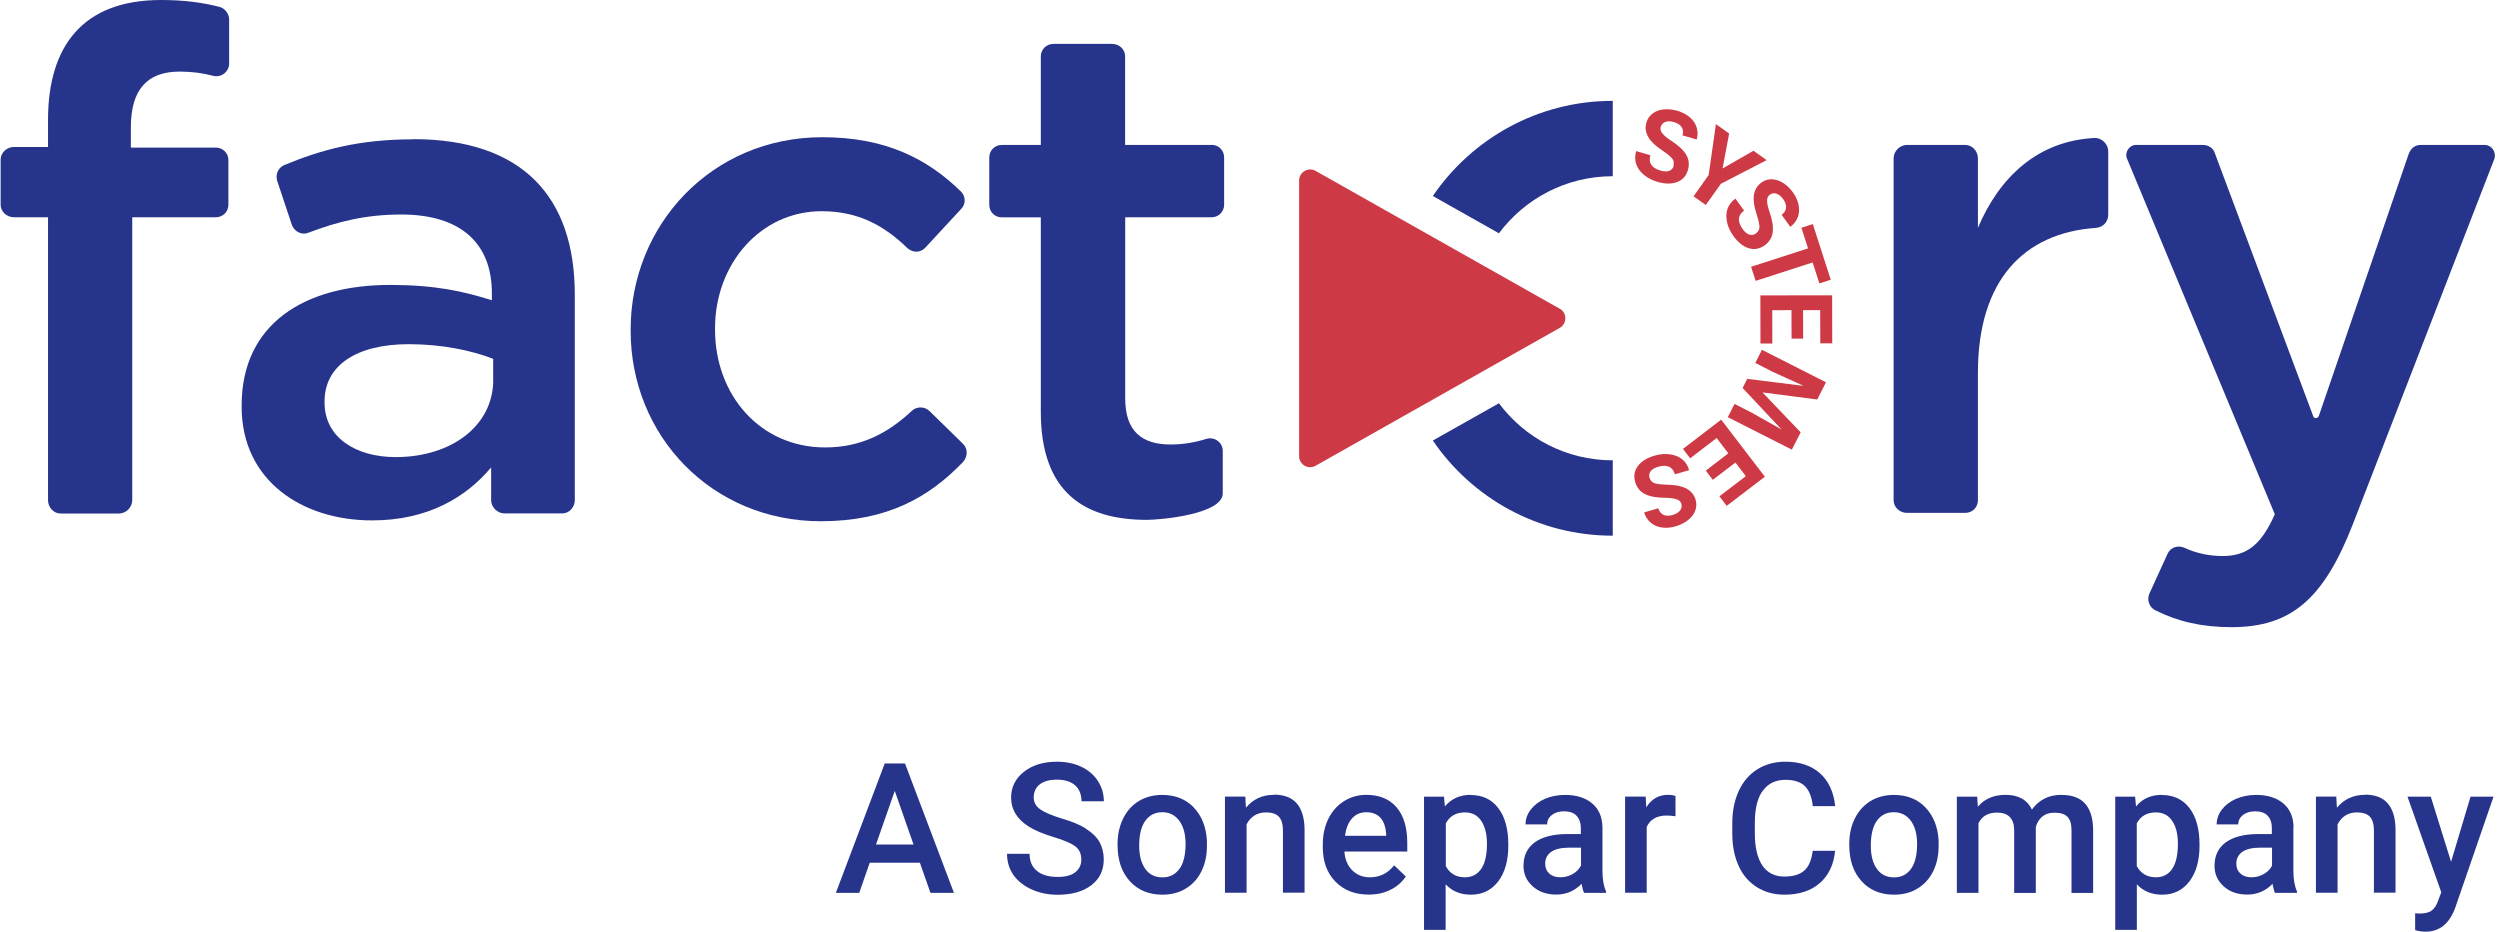 <svg width="161" height="60" viewBox="0 0 161 60" fill="none" xmlns="http://www.w3.org/2000/svg">
<path d="M14.134 0.444C13.103 0.178 11.935 0 10.365 0C5.387 0 3.093 2.916 3.093 7.716V9.465H0.894C0.444 9.465 0.041 9.826 0.041 10.271V13.187C0.041 13.637 0.444 13.992 0.894 13.992H3.093V32.217C3.093 32.667 3.449 33.07 3.899 33.07H7.668C8.119 33.07 8.516 32.667 8.516 32.217V13.992H13.903C14.354 13.992 14.709 13.631 14.709 13.187V10.312C14.709 9.862 14.354 9.506 13.903 9.506H8.427V8.202C8.427 5.737 9.506 4.611 11.568 4.611C12.333 4.611 13.05 4.7 13.725 4.883C14.265 5.02 14.757 4.611 14.757 4.077V1.25C14.757 0.889 14.484 0.533 14.128 0.439" fill="#27348B"/>
<path d="M26.604 8.973C23.101 8.973 20.683 9.648 18.3 10.632C17.898 10.81 17.72 11.26 17.856 11.663L18.798 14.49C18.976 14.941 19.468 15.166 19.877 14.982C21.762 14.265 23.557 13.815 25.845 13.815C29.614 13.815 31.677 15.611 31.677 18.888V19.338C29.834 18.752 27.996 18.349 25.122 18.349C19.599 18.349 15.562 20.861 15.562 26.112V26.201C15.562 30.96 19.468 33.514 23.954 33.514C27.546 33.514 30.011 32.033 31.629 30.101V32.211C31.629 32.661 32.032 33.064 32.483 33.064H36.211C36.661 33.064 37.017 32.661 37.017 32.211V18.971C37.017 12.641 33.609 8.961 26.604 8.961M31.766 24.459C31.766 27.422 29.069 29.437 25.483 29.437C22.923 29.437 20.902 28.181 20.902 25.934V25.846C20.902 23.558 22.923 22.165 26.331 22.165C28.441 22.165 30.373 22.568 31.76 23.108V24.453L31.766 24.459Z" fill="#27348B"/>
<path d="M59.869 26.48C59.555 26.166 59.063 26.166 58.749 26.433C57.178 27.914 55.43 28.815 53.136 28.815C48.964 28.815 46.048 25.449 46.048 21.229V21.14C46.048 17.009 48.964 13.602 52.917 13.602C55.294 13.602 56.959 14.544 58.435 15.978C58.79 16.292 59.288 16.292 59.602 15.937L61.89 13.465C62.204 13.151 62.204 12.659 61.89 12.339C59.733 10.229 57.042 8.837 52.959 8.837C45.823 8.837 40.614 14.491 40.614 21.223V21.312C40.614 28.044 45.817 33.568 52.864 33.568C57.125 33.568 59.822 32.039 62.02 29.751C62.334 29.39 62.334 28.898 62.02 28.584L59.863 26.474L59.869 26.48Z" fill="#27348B"/>
<path d="M78.022 9.334H72.457V3.633C72.457 3.183 72.101 2.827 71.604 2.827H67.834C67.384 2.827 67.028 3.188 67.028 3.633V9.334H64.516C64.065 9.334 63.709 9.69 63.709 10.14V13.192C63.709 13.643 64.065 13.998 64.516 13.998H67.028V26.521C67.028 31.731 69.855 33.479 73.85 33.479C74.751 33.479 78.745 33.117 78.745 31.772V29.034C78.745 28.495 78.206 28.092 77.666 28.27C76.949 28.495 76.185 28.625 75.379 28.625C73.536 28.625 72.463 27.772 72.463 25.662V13.992H78.028C78.478 13.992 78.834 13.631 78.834 13.187V10.134C78.834 9.684 78.478 9.328 78.028 9.328" fill="#27348B"/>
<path d="M134.916 8.884C131.236 9.062 128.765 11.397 127.378 14.674V10.188C127.378 9.737 127.016 9.334 126.572 9.334H122.803C122.352 9.334 121.949 9.737 121.949 10.188V32.223C121.949 32.673 122.352 33.029 122.803 33.029H126.572C127.022 33.029 127.378 32.667 127.378 32.223V24.009C127.378 18.041 130.341 14.988 135.005 14.674C135.456 14.627 135.77 14.271 135.77 13.821V9.737C135.77 9.287 135.367 8.884 134.916 8.884Z" fill="#27348B"/>
<path d="M160.015 9.334H155.885C155.523 9.334 155.256 9.559 155.12 9.915L149.33 26.794C149.241 26.972 149.016 26.972 148.968 26.794L142.639 9.874C142.55 9.559 142.236 9.334 141.874 9.334H137.566C137.115 9.334 136.801 9.826 136.985 10.229L146.497 33.117C145.602 35.138 144.66 35.808 143.131 35.808C142.277 35.808 141.424 35.63 140.665 35.269C140.215 35.091 139.765 35.269 139.587 35.672L138.419 38.232C138.241 38.635 138.419 39.133 138.822 39.311C140.262 40.028 141.785 40.389 143.718 40.389C147.534 40.389 149.644 38.593 151.529 33.746L160.638 10.229C160.774 9.779 160.46 9.334 160.01 9.334" fill="#27348B"/>
<path d="M56.977 49.166L53.83 57.499H55.335L56.011 55.561H59.241L59.922 57.499H61.434L58.281 49.166H56.983H56.977ZM56.414 54.388L57.623 50.933L58.832 54.388H56.414Z" fill="#27348B"/>
<path d="M69.956 53.374C69.565 53.125 69.044 52.906 68.392 52.716C67.746 52.521 67.278 52.325 66.993 52.124C66.709 51.922 66.572 51.667 66.572 51.359C66.572 50.998 66.703 50.713 66.963 50.512C67.224 50.31 67.592 50.209 68.066 50.209C68.575 50.209 68.966 50.334 69.239 50.577C69.512 50.826 69.648 51.163 69.648 51.602H71.088C71.088 51.122 70.958 50.684 70.697 50.286C70.436 49.889 70.081 49.587 69.624 49.374C69.168 49.16 68.652 49.054 68.072 49.054C67.195 49.054 66.489 49.273 65.938 49.706C65.393 50.138 65.114 50.695 65.114 51.365C65.114 52.13 65.494 52.752 66.252 53.232C66.649 53.481 67.183 53.706 67.858 53.907C68.528 54.109 68.99 54.31 69.251 54.506C69.506 54.702 69.636 54.986 69.636 55.354C69.636 55.691 69.512 55.958 69.257 56.166C69.002 56.373 68.623 56.474 68.119 56.474C67.532 56.474 67.088 56.343 66.774 56.083C66.46 55.822 66.305 55.454 66.305 54.986H64.853C64.853 55.508 64.996 55.964 65.274 56.361C65.553 56.752 65.95 57.06 66.454 57.286C66.957 57.511 67.514 57.623 68.113 57.623C69.026 57.623 69.749 57.416 70.282 57.007C70.816 56.598 71.082 56.047 71.082 55.348C71.082 54.921 70.987 54.548 70.81 54.228C70.626 53.907 70.341 53.629 69.944 53.38" fill="#27348B"/>
<path d="M76.878 51.999C76.357 51.46 75.681 51.193 74.846 51.193C74.282 51.193 73.779 51.324 73.346 51.584C72.913 51.845 72.576 52.218 72.333 52.704C72.096 53.19 71.971 53.736 71.971 54.346V54.417C71.971 55.389 72.232 56.16 72.759 56.746C73.287 57.327 73.986 57.617 74.857 57.617C75.432 57.617 75.936 57.487 76.369 57.22C76.807 56.954 77.139 56.586 77.376 56.106C77.613 55.626 77.726 55.081 77.726 54.471V54.145C77.678 53.256 77.394 52.544 76.878 52.005M75.954 55.952C75.693 56.32 75.326 56.503 74.857 56.503C74.389 56.503 74.022 56.325 73.761 55.964C73.5 55.602 73.364 55.105 73.364 54.465C73.364 53.747 73.5 53.208 73.767 52.847C74.034 52.485 74.395 52.307 74.852 52.307C75.308 52.307 75.675 52.491 75.948 52.858C76.215 53.226 76.351 53.724 76.351 54.346C76.351 55.051 76.221 55.591 75.96 55.952" fill="#27348B"/>
<path d="M82.04 51.187C81.293 51.187 80.695 51.466 80.239 52.017L80.197 51.3H78.887V57.493H80.28V53.084C80.553 52.574 80.973 52.319 81.53 52.319C81.916 52.319 82.194 52.414 82.366 52.604C82.538 52.794 82.621 53.084 82.621 53.475V57.487H84.014V53.392C83.99 51.916 83.332 51.175 82.046 51.175" fill="#27348B"/>
<path d="M87.991 51.188C87.463 51.188 86.983 51.324 86.551 51.596C86.118 51.869 85.786 52.248 85.543 52.734C85.306 53.22 85.188 53.772 85.188 54.394V54.566C85.188 55.49 85.46 56.225 86.005 56.782C86.551 57.339 87.268 57.612 88.151 57.612C88.666 57.612 89.129 57.511 89.543 57.304C89.958 57.102 90.29 56.812 90.533 56.444L89.781 55.727C89.377 56.243 88.862 56.498 88.222 56.498C87.766 56.498 87.392 56.349 87.09 56.053C86.788 55.757 86.616 55.354 86.58 54.838H90.628V54.275C90.628 53.291 90.397 52.527 89.941 51.993C89.478 51.454 88.826 51.188 87.985 51.188M89.265 53.825H86.616C86.681 53.351 86.829 52.977 87.066 52.711C87.303 52.444 87.611 52.308 87.991 52.308C88.37 52.308 88.678 52.426 88.897 52.663C89.117 52.9 89.235 53.256 89.271 53.718V53.819L89.265 53.825Z" fill="#27348B"/>
<path d="M94.717 51.188C94.018 51.188 93.461 51.436 93.052 51.934L92.993 51.306H91.707V59.882H93.099V56.948C93.508 57.393 94.053 57.618 94.729 57.618C95.464 57.618 96.045 57.333 96.483 56.764C96.916 56.195 97.135 55.431 97.135 54.471V54.388C97.135 53.386 96.922 52.61 96.489 52.041C96.062 51.478 95.47 51.199 94.711 51.199M95.381 55.964C95.132 56.32 94.782 56.498 94.344 56.498C93.769 56.498 93.36 56.255 93.111 55.775V53.025C93.36 52.556 93.769 52.319 94.338 52.319C94.794 52.319 95.15 52.497 95.393 52.865C95.636 53.226 95.76 53.718 95.76 54.334C95.76 55.057 95.636 55.603 95.387 55.958" fill="#27348B"/>
<path d="M103.198 53.273C103.186 52.615 102.967 52.1 102.534 51.738C102.101 51.377 101.526 51.193 100.798 51.193C100.323 51.193 99.891 51.276 99.5 51.442C99.114 51.608 98.806 51.845 98.581 52.135C98.356 52.432 98.243 52.752 98.243 53.09H99.636C99.636 52.847 99.737 52.645 99.938 52.485C100.14 52.331 100.4 52.248 100.715 52.248C101.082 52.248 101.355 52.343 101.532 52.538C101.71 52.734 101.805 52.989 101.805 53.309V53.712H100.952C100.039 53.712 99.34 53.89 98.848 54.239C98.356 54.595 98.113 55.099 98.113 55.763C98.113 56.284 98.308 56.723 98.705 57.078C99.097 57.434 99.606 57.611 100.229 57.611C100.851 57.611 101.408 57.38 101.852 56.918C101.9 57.185 101.953 57.374 102.012 57.499H103.429V57.404C103.275 57.072 103.198 56.628 103.198 56.071V53.279V53.273ZM101.811 55.757C101.686 55.982 101.509 56.16 101.266 56.296C101.023 56.432 100.762 56.497 100.489 56.497C100.193 56.497 99.956 56.42 99.778 56.26C99.6 56.1 99.511 55.887 99.511 55.62C99.511 55.294 99.642 55.039 99.903 54.856C100.163 54.678 100.549 54.589 101.064 54.589H101.817V55.757H101.811Z" fill="#27348B"/>
<path d="M106.019 51.993L105.983 51.3H104.656V57.493H106.048V53.256C106.268 52.77 106.7 52.521 107.335 52.521C107.53 52.521 107.72 52.539 107.903 52.568V51.264C107.779 51.211 107.613 51.188 107.418 51.188C106.825 51.188 106.357 51.454 106.019 51.993Z" fill="#27348B"/>
<path d="M113.54 50.909C113.877 50.446 114.363 50.221 114.992 50.221C115.531 50.221 115.946 50.352 116.224 50.618C116.503 50.885 116.681 51.318 116.746 51.916H118.186C118.091 51.004 117.765 50.298 117.208 49.8C116.645 49.303 115.904 49.054 114.986 49.054C114.304 49.054 113.7 49.214 113.178 49.54C112.656 49.866 112.259 50.328 111.981 50.926C111.702 51.525 111.56 52.218 111.56 53.007V53.783C111.572 54.548 111.714 55.223 111.987 55.804C112.259 56.385 112.651 56.829 113.16 57.143C113.664 57.458 114.251 57.617 114.914 57.617C115.863 57.617 116.627 57.369 117.196 56.871C117.765 56.373 118.097 55.68 118.18 54.791H116.74C116.663 55.389 116.485 55.81 116.195 56.065C115.91 56.32 115.483 56.45 114.914 56.45C114.292 56.45 113.818 56.213 113.498 55.739C113.178 55.265 113.012 54.577 113.012 53.676V52.936C113.018 52.047 113.19 51.371 113.528 50.909" fill="#27348B"/>
<path d="M124 51.999C123.479 51.46 122.803 51.193 121.968 51.193C121.405 51.193 120.901 51.324 120.468 51.584C120.036 51.845 119.698 52.218 119.455 52.704C119.212 53.19 119.093 53.736 119.093 54.346V54.417C119.093 55.389 119.354 56.16 119.881 56.746C120.409 57.327 121.108 57.617 121.979 57.617C122.554 57.617 123.058 57.487 123.491 57.22C123.929 56.954 124.261 56.586 124.498 56.106C124.735 55.626 124.848 55.081 124.848 54.471V54.145C124.8 53.256 124.516 52.544 124 52.005M123.07 55.952C122.809 56.32 122.442 56.503 121.974 56.503C121.505 56.503 121.138 56.325 120.877 55.964C120.616 55.602 120.48 55.105 120.48 54.465C120.48 53.747 120.616 53.208 120.877 52.847C121.144 52.485 121.505 52.307 121.962 52.307C122.418 52.307 122.785 52.491 123.058 52.858C123.325 53.226 123.461 53.724 123.461 54.346C123.461 55.051 123.331 55.591 123.07 55.952Z" fill="#27348B"/>
<path d="M132.759 51.188C131.942 51.188 131.307 51.508 130.857 52.136C130.549 51.502 129.986 51.188 129.156 51.188C128.403 51.188 127.805 51.442 127.372 51.952L127.331 51.306H126.021V57.499H127.414V53.013C127.645 52.556 128.042 52.331 128.599 52.331C129.322 52.331 129.695 52.699 129.713 53.428V57.505H131.106V53.256C131.183 52.983 131.319 52.758 131.521 52.592C131.722 52.42 131.983 52.337 132.297 52.337C132.694 52.337 132.979 52.426 133.151 52.61C133.322 52.794 133.405 53.078 133.405 53.475V57.505H134.798V53.434C134.792 52.699 134.62 52.142 134.288 51.762C133.957 51.383 133.447 51.193 132.765 51.193" fill="#27348B"/>
<path d="M139.225 51.188C138.526 51.188 137.969 51.436 137.56 51.934L137.501 51.306H136.221V59.882H137.613V56.948C138.022 57.393 138.568 57.618 139.243 57.618C139.978 57.618 140.559 57.333 140.997 56.764C141.43 56.195 141.649 55.431 141.649 54.471V54.388C141.649 53.386 141.436 52.61 141.003 52.041C140.571 51.478 139.984 51.199 139.225 51.199M139.883 55.964C139.634 56.32 139.285 56.498 138.846 56.498C138.277 56.498 137.862 56.255 137.608 55.775V53.025C137.856 52.556 138.265 52.319 138.834 52.319C139.291 52.319 139.646 52.497 139.889 52.865C140.138 53.226 140.257 53.718 140.257 54.334C140.257 55.057 140.132 55.603 139.883 55.958" fill="#27348B"/>
<path d="M147.706 53.273C147.694 52.615 147.475 52.1 147.042 51.738C146.61 51.377 146.035 51.193 145.306 51.193C144.832 51.193 144.399 51.276 144.008 51.442C143.623 51.608 143.315 51.845 143.089 52.135C142.864 52.432 142.752 52.752 142.752 53.09H144.144C144.144 52.847 144.245 52.645 144.447 52.485C144.648 52.331 144.909 52.248 145.223 52.248C145.59 52.248 145.863 52.343 146.041 52.538C146.219 52.734 146.307 52.989 146.307 53.309V53.712H145.454C144.541 53.712 143.842 53.89 143.35 54.239C142.858 54.595 142.615 55.099 142.615 55.763C142.615 56.284 142.811 56.723 143.202 57.078C143.593 57.434 144.103 57.611 144.725 57.611C145.347 57.611 145.91 57.38 146.349 56.918C146.396 57.185 146.45 57.374 146.509 57.499H147.925V57.404C147.771 57.072 147.694 56.628 147.694 56.071V53.279L147.706 53.273ZM146.319 55.757C146.195 55.982 146.017 56.16 145.774 56.296C145.531 56.432 145.27 56.497 144.998 56.497C144.701 56.497 144.464 56.42 144.287 56.26C144.109 56.1 144.02 55.887 144.02 55.62C144.02 55.294 144.15 55.039 144.411 54.856C144.672 54.678 145.057 54.589 145.573 54.589H146.319V55.757Z" fill="#27348B"/>
<path d="M152.299 51.187C151.558 51.187 150.954 51.466 150.497 52.017L150.456 51.3H149.146V57.493H150.539V53.084C150.811 52.574 151.232 52.319 151.789 52.319C152.174 52.319 152.453 52.414 152.625 52.604C152.797 52.794 152.88 53.084 152.88 53.475V57.487H154.272V53.392C154.249 51.916 153.591 51.175 152.305 51.175" fill="#27348B"/>
<path d="M157.852 55.508L156.542 51.306H155.043L157.218 57.463L157.016 57.997C156.916 58.299 156.774 58.512 156.596 58.643C156.418 58.773 156.151 58.832 155.802 58.832L155.535 58.815V59.899C155.778 59.97 156.003 60 156.205 60C157.111 60 157.751 59.478 158.125 58.435L160.584 51.306H159.103L157.846 55.508H157.852Z" fill="#27348B"/>
<path d="M103.856 6.495C99.043 6.495 94.794 8.925 92.275 12.623L96.531 15.024C98.196 12.795 100.857 11.349 103.856 11.349H103.862V6.489H103.856V6.495Z" fill="#27348B"/>
<path d="M103.856 29.644C100.857 29.644 98.196 28.204 96.531 25.97L92.275 28.37C94.794 32.068 99.043 34.498 103.856 34.498H103.862V29.638H103.856V29.644Z" fill="#27348B"/>
<path d="M100.448 19.883L84.725 11.005C84.251 10.739 83.664 11.082 83.664 11.622V29.378C83.664 29.923 84.251 30.267 84.725 29.994L100.448 21.116C100.928 20.843 100.928 20.15 100.448 19.877" fill="#CD3A45"/>
<path d="M107.767 10.68C107.82 10.508 107.797 10.354 107.702 10.229C107.607 10.105 107.417 9.939 107.127 9.743C106.843 9.548 106.617 9.376 106.463 9.222C106.037 8.801 105.894 8.362 106.025 7.9C106.096 7.657 106.226 7.467 106.416 7.319C106.606 7.171 106.843 7.082 107.127 7.047C107.412 7.017 107.708 7.047 108.028 7.135C108.342 7.23 108.609 7.367 108.828 7.556C109.041 7.746 109.19 7.959 109.267 8.208C109.344 8.457 109.344 8.718 109.267 8.984L108.354 8.718C108.413 8.516 108.395 8.338 108.301 8.19C108.206 8.042 108.04 7.93 107.809 7.864C107.583 7.799 107.4 7.793 107.246 7.853C107.092 7.912 106.997 8.018 106.949 8.173C106.908 8.315 106.949 8.457 107.062 8.599C107.18 8.742 107.364 8.896 107.625 9.062C108.099 9.37 108.425 9.672 108.597 9.974C108.769 10.277 108.804 10.597 108.704 10.946C108.591 11.331 108.36 11.592 108.004 11.723C107.649 11.859 107.228 11.853 106.736 11.711C106.392 11.61 106.102 11.456 105.859 11.254C105.616 11.047 105.45 10.816 105.367 10.555C105.284 10.294 105.284 10.022 105.367 9.731L106.286 9.998C106.143 10.49 106.363 10.822 106.949 10.988C107.169 11.053 107.346 11.059 107.495 11.005C107.643 10.952 107.738 10.845 107.785 10.685" fill="#CD3A45"/>
<path d="M110.932 10.852L112.923 9.708L113.771 10.312L110.825 11.835L109.853 13.204L109.065 12.642L110.037 11.273L110.505 7.995L111.358 8.6L110.932 10.852Z" fill="#CD3A45"/>
<path d="M113.084 15.03C113.232 14.923 113.303 14.793 113.309 14.633C113.309 14.473 113.261 14.23 113.155 13.898C113.048 13.566 112.983 13.293 112.953 13.074C112.876 12.481 113.036 12.049 113.421 11.764C113.623 11.616 113.848 11.545 114.085 11.545C114.322 11.545 114.571 11.622 114.814 11.77C115.057 11.918 115.276 12.126 115.466 12.392C115.662 12.659 115.78 12.938 115.833 13.216C115.887 13.495 115.869 13.755 115.774 13.998C115.679 14.242 115.519 14.443 115.294 14.609L114.737 13.833C114.909 13.708 115.004 13.56 115.022 13.382C115.039 13.204 114.974 13.021 114.838 12.825C114.702 12.635 114.553 12.517 114.399 12.47C114.245 12.422 114.103 12.446 113.973 12.541C113.848 12.63 113.795 12.766 113.801 12.944C113.801 13.127 113.86 13.364 113.961 13.655C114.144 14.188 114.21 14.627 114.162 14.97C114.109 15.314 113.937 15.587 113.647 15.8C113.321 16.031 112.977 16.096 112.615 15.984C112.254 15.871 111.922 15.605 111.626 15.19C111.418 14.899 111.282 14.603 111.217 14.289C111.152 13.975 111.163 13.69 111.258 13.435C111.353 13.181 111.519 12.961 111.762 12.79L112.319 13.566C111.904 13.862 111.875 14.259 112.23 14.757C112.361 14.941 112.503 15.059 112.651 15.107C112.799 15.154 112.941 15.13 113.078 15.036" fill="#CD3A45"/>
<path d="M117.167 18.253L116.734 16.902L113.065 18.088L112.769 17.181L116.438 15.995L116.011 14.668L116.746 14.431L117.901 18.017L117.167 18.253Z" fill="#CD3A45"/>
<path d="M115.377 21.804L115.371 19.973L114.132 19.978L114.138 22.124H113.374L113.368 19.024L117.99 19.018L117.996 22.112H117.226L117.22 19.973H116.118L116.123 21.804H115.377Z" fill="#CD3A45"/>
<path d="M117.03 25.727L113.504 25.271L115.963 27.843L115.394 28.957L111.27 26.865L111.702 26.011L112.828 26.586L114.731 27.659L112.224 24.986L112.52 24.399L116.153 24.85L114.168 23.949L113.042 23.374L113.468 22.527L117.593 24.619L117.03 25.727Z" fill="#CD3A45"/>
<path d="M109.853 30.308L111.305 29.194L110.552 28.21L108.846 29.514L108.383 28.91L110.843 27.025L113.658 30.7L111.198 32.578L110.73 31.962L112.431 30.664L111.761 29.787L110.303 30.901L109.853 30.308Z" fill="#CD3A45"/>
<path d="M106.232 30.765C106.279 30.937 106.38 31.055 106.528 31.108C106.677 31.168 106.925 31.197 107.275 31.209C107.625 31.221 107.903 31.245 108.117 31.292C108.697 31.417 109.059 31.713 109.195 32.175C109.266 32.412 109.26 32.649 109.178 32.874C109.095 33.1 108.946 33.307 108.721 33.485C108.496 33.663 108.229 33.799 107.915 33.894C107.601 33.989 107.299 34.012 107.014 33.971C106.736 33.929 106.493 33.823 106.297 33.651C106.102 33.479 105.959 33.266 105.882 32.999L106.795 32.732C106.854 32.934 106.967 33.076 107.127 33.153C107.287 33.23 107.483 33.23 107.72 33.165C107.945 33.1 108.105 32.999 108.2 32.869C108.294 32.738 108.324 32.596 108.277 32.442C108.235 32.3 108.129 32.199 107.951 32.146C107.779 32.092 107.536 32.063 107.228 32.057C106.659 32.057 106.226 31.968 105.918 31.808C105.61 31.648 105.408 31.393 105.307 31.043C105.195 30.658 105.254 30.314 105.479 30.012C105.705 29.71 106.066 29.485 106.558 29.342C106.902 29.242 107.228 29.212 107.548 29.259C107.862 29.301 108.129 29.413 108.342 29.585C108.555 29.757 108.697 29.988 108.78 30.279L107.862 30.545C107.72 30.053 107.352 29.893 106.771 30.065C106.552 30.131 106.398 30.225 106.303 30.344C106.208 30.468 106.185 30.611 106.226 30.771" fill="#CD3A45"/>
</svg>
